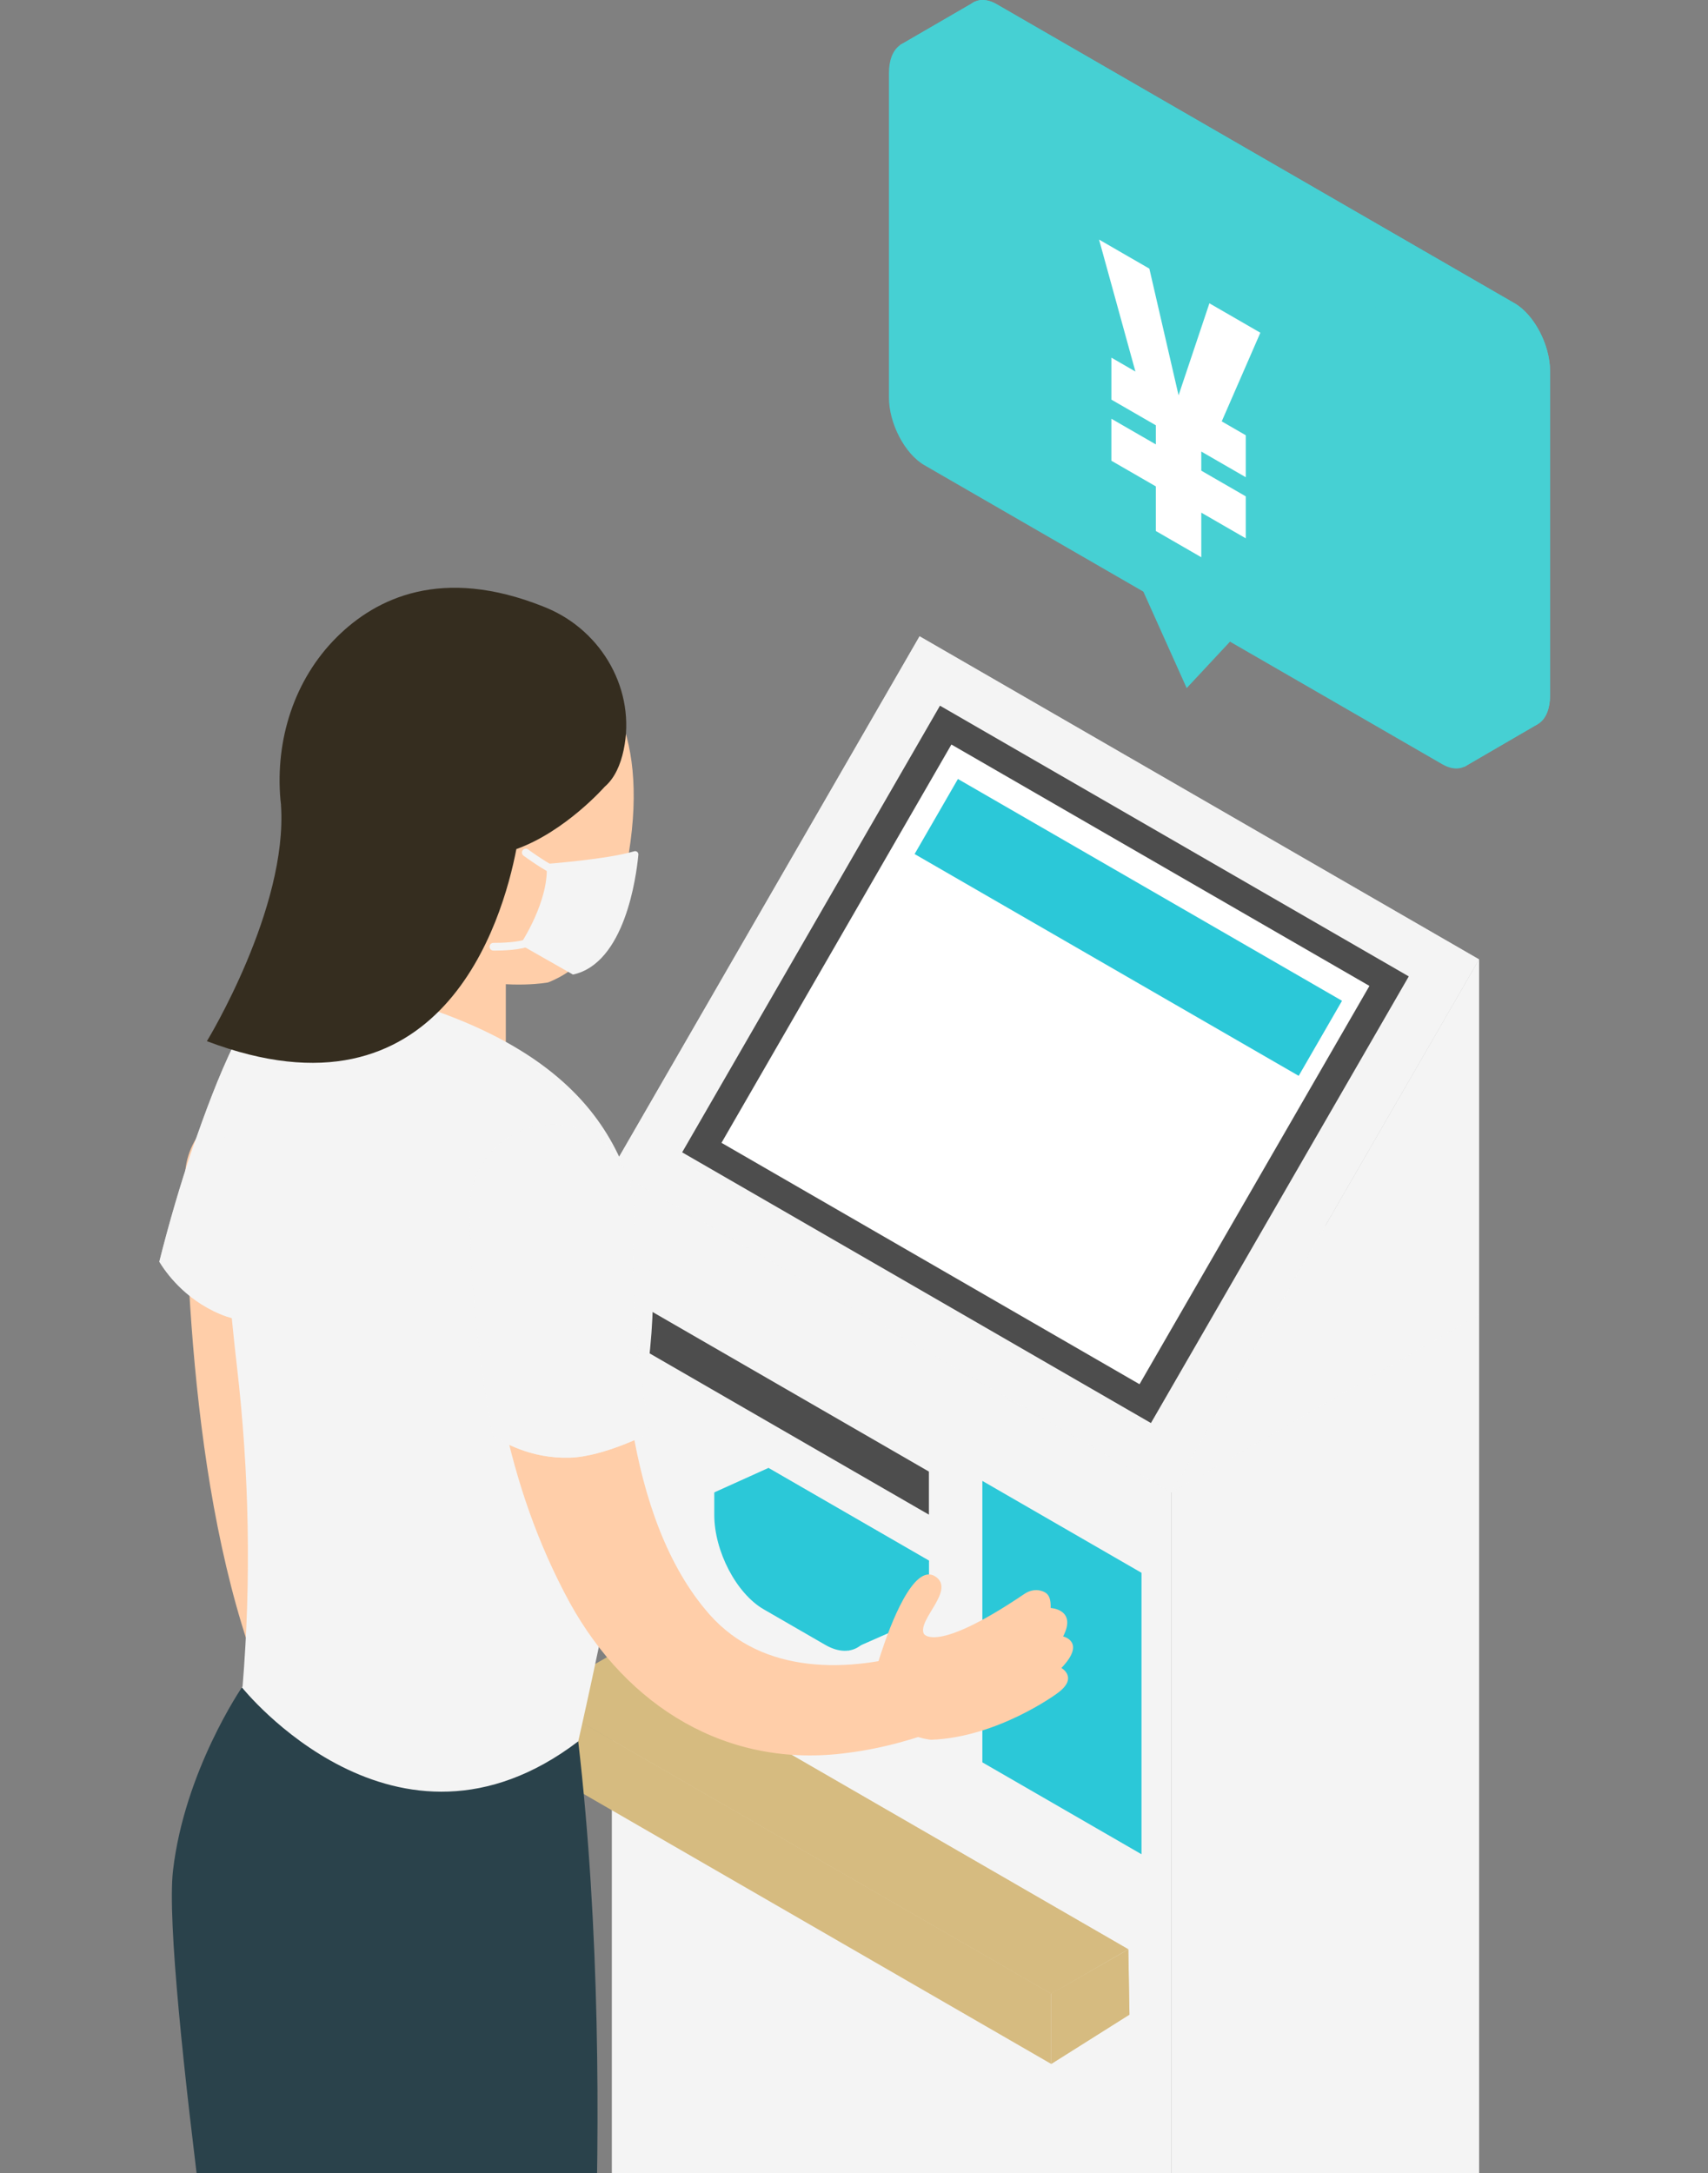 <svg width="772" height="982" viewBox="0 0 772 982" fill="none" xmlns="http://www.w3.org/2000/svg">
<rect x="0" y="0" width="772" height="982" fill="#808080" stroke="none"/>
<g clip-path="url(#clip0_77_780)">
<path d="M529.442 674.454L276.545 528.442L415.636 448.141L668.529 594.149L529.442 674.454Z" fill="#F4F4F4"/>
<g style="mix-blend-mode:screen" opacity="0.8">
<path d="M529.442 674.454L276.545 528.442L415.636 448.141L668.529 594.149L529.442 674.454Z" fill="#F4F4F4"/>
</g>
<path d="M529.441 1376.14L276.545 1230.13V528.227L529.441 674.236V1376.14Z" fill="#F4F4F4"/>
<path d="M668.532 1295.8L529.438 1376.11V674.197L668.532 593.893V1295.8Z" fill="#F4F4F4"/>
<g style="mix-blend-mode:multiply" opacity="0.6">
<path d="M668.532 1295.8L529.438 1376.11V674.197L668.532 593.893V1295.8Z" fill="#F4F4F4"/>
</g>
<path d="M668.532 433.544V594.146L529.438 674.454L668.532 433.544Z" fill="#F4F4F4"/>
<g style="mix-blend-mode:multiply" opacity="0.6">
<path d="M668.532 433.544V594.146L529.438 674.454L668.532 433.544Z" fill="#F4F4F4"/>
</g>
<path d="M415.634 287.534L276.545 528.443L529.438 674.451L668.527 433.542L415.634 287.534Z" fill="#F4F4F4"/>
<g style="mix-blend-mode:screen" opacity="0.6">
<path d="M415.634 287.534L276.545 528.443L529.438 674.451L668.527 433.542L415.634 287.534Z" fill="#F4F4F4"/>
</g>
<path d="M424.863 318.905L308.329 520.747L520.213 643.078L636.747 441.236L424.863 318.905Z" fill="#4D4D4D"/>
<path d="M430.025 336.45L326.106 516.443L515.053 625.531L618.972 445.538L430.025 336.45Z" fill="white"/>
<path d="M432.974 352.028L413.393 385.944L587 486.175L606.58 452.26L432.974 352.028Z" fill="#2BC8D8"/>
<path d="M475.146 932.706L243.044 798.705V766.907L475.146 900.912V932.706Z" fill="#D6BB80"/>
<path d="M475.146 932.706V900.912L509.99 880.955L510.499 910.426L475.146 932.706Z" fill="#D6BB80"/>
<g style="mix-blend-mode:multiply" opacity="0.6">
<path d="M475.146 932.706V900.912L509.99 880.955L510.499 910.426L475.146 932.706Z" fill="#D6BB80"/>
</g>
<path d="M475.146 900.998L243.044 766.993L277.888 746.877L509.99 880.882L475.146 900.998Z" fill="#D6BB80"/>
<g style="mix-blend-mode:screen" opacity="0.6">
<path d="M475.146 900.998L243.044 766.993L277.888 746.877L509.99 880.882L475.146 900.998Z" fill="#D6BB80"/>
</g>
<path d="M397.514 732.25L369.695 716.188C357.359 709.066 347.356 689.954 347.356 673.505V663.381L419.853 705.237V715.361C419.853 731.81 409.85 739.372 397.514 732.25Z" fill="#2BC8D8"/>
<path d="M515.952 837.943L444.02 796.413V669.226L515.952 710.756V837.943Z" fill="#2BC8D8"/>
<path d="M419.853 684.474L286.943 607.739V588.27L419.853 665.008V684.474Z" fill="#4D4D4D"/>
<path d="M322.846 674.453L347.356 663.385L356.704 699.157L322.846 674.453Z" fill="#2BC8D8"/>
<path d="M395.344 716.309L419.853 705.24L409.362 734.531L383.606 745.877L395.344 716.309Z" fill="#2BC8D8"/>
<g style="mix-blend-mode:multiply" opacity="0.6">
<path d="M347.356 663.385L322.846 674.453L352.961 696.429C357.054 704.974 363.026 712.341 369.695 716.191L390.6 728.261L383.606 745.881L409.366 734.535V734.528C415.66 732.89 419.856 726.003 419.856 715.367V705.244L347.359 663.388L347.356 663.385Z" fill="#2BC8D8"/>
</g>
<path d="M373.005 743.318L345.185 727.257C332.849 720.135 322.846 701.023 322.846 684.574V674.45L395.343 716.306V726.429C395.343 742.879 385.341 750.44 373.005 743.318Z" fill="#2BC8D8"/>
<path d="M588.875 271.616L567.894 294.117L546.912 247.39L588.875 271.616Z" fill="#46D0D3"/>
<path d="M684.569 326.365L450.515 191.236C441.659 186.122 434.478 172.404 434.478 160.594V14.049C434.478 2.24 441.659 -3.189 450.515 1.924L684.569 137.054C693.426 142.168 700.607 155.886 700.607 167.695V314.24C700.607 326.05 693.426 331.479 684.569 326.365Z" fill="#46D0D3"/>
<g style="mix-blend-mode:multiply">
<path d="M684.569 326.365L450.515 191.236C441.659 186.122 434.478 172.404 434.478 160.594V14.049C434.478 2.24 441.659 -3.189 450.515 1.924L684.569 137.054C693.426 142.168 700.607 155.886 700.607 167.695V314.24C700.607 326.05 693.426 331.479 684.569 326.365Z" fill="#46D0D3"/>
</g>
<g style="mix-blend-mode:multiply">
<path d="M588.875 271.616L567.894 294.117L546.912 247.39L588.875 271.616Z" fill="#46D0D3"/>
</g>
<path d="M661.749 346.588L694.928 327.297L658.342 309.66L661.749 346.588Z" fill="#46D0D3"/>
<g style="mix-blend-mode:multiply">
<path d="M661.749 346.588L694.928 327.297L658.342 309.66L661.749 346.588Z" fill="#46D0D3"/>
</g>
<path d="M557.351 288.46L536.369 310.962L515.385 264.231L557.351 288.46Z" fill="#46D0D3"/>
<path d="M406.655 20.451L440.703 0.706L447.977 46.055L406.655 20.451Z" fill="#46D0D3"/>
<g style="mix-blend-mode:multiply">
<path d="M406.655 20.451L440.703 0.706L447.977 46.055L406.655 20.451Z" fill="#46D0D3"/>
</g>
<path d="M651.882 345.356L417.827 210.226C408.971 205.112 401.79 191.395 401.79 179.585V33.04C401.79 21.23 408.971 15.801 417.827 20.915L651.882 156.045C660.738 161.159 667.919 174.876 667.919 186.686V333.231C667.919 345.041 660.738 350.47 651.882 345.356Z" fill="#46D0D3"/>
<path d="M522.434 200.836V192.198L502.335 180.596V161.626L513.193 167.893L496.761 108.269L519.498 121.398L532.703 178.647L546.638 137.064L569.67 150.363L552.213 190.422L563.067 196.689V215.658L542.968 204.056V212.695L563.067 224.297V243.267L542.968 231.665V251.822L522.43 239.964V219.806L502.332 208.201V189.231L522.43 200.833L522.434 200.836Z" fill="white"/>
<path d="M178.144 398.229V441.147V450.893V470.532L228.624 499.677V470.815V455.467V427.374L178.144 398.229Z" fill="#FFCEA9"/>
<path d="M151.162 535.765C145.456 606.838 142.51 716.513 175.01 779.967C180.048 789.114 186.127 796.904 193.111 802.105C202.04 808.178 204.201 820.562 197.709 829.228C191.871 837.067 181.066 839.072 172.818 834.263C158.599 825.898 147.997 814.16 139.691 802.188C94.01 733.042 85.07 613.877 83.616 532.188C83.671 513.488 98.874 498.372 117.574 498.424C137.475 498.361 153.301 515.998 151.158 535.765H151.162Z" fill="#FFCEA9"/>
<path d="M191.335 1012.06L181.582 1316.22C181.152 1329.58 169.976 1340.06 156.618 1339.64C143.805 1339.22 133.639 1328.85 133.206 1316.22L123.453 1012.06C122.851 993.32 137.562 977.635 156.307 977.033C175.817 976.334 192.027 992.565 191.338 1012.06H191.335Z" fill="#FFCEA9"/>
<path d="M109.348 762.53C109.348 762.53 83.415 800.301 78.194 845.317C72.973 890.334 109.099 1130.24 109.099 1130.24C109.099 1130.24 154.275 1211.07 261.339 1142.96C261.339 1142.96 280.994 956.318 261.36 786.922L109.351 762.527L109.348 762.53Z" fill="#2A424B"/>
<path d="M72.004 570.18C74.784 574.691 83.128 586.903 99.456 593.831C113.88 599.952 137.005 598.771 137.005 598.771C137.005 598.771 150.251 545.549 171.011 508.208C181.807 488.795 176.194 463.953 156.179 454.259C137.642 445.122 115.209 452.739 106.072 471.276C98.452 486.908 92.704 502.835 87.002 519.056C81.317 535.865 76.331 552.938 72 570.183L72.004 570.18Z" fill="#F4F4F4"/>
<g style="mix-blend-mode:multiply" opacity="0.6">
<path d="M72.004 570.18C74.784 574.691 83.128 586.903 99.456 593.831C113.88 599.952 137.005 598.771 137.005 598.771C137.005 598.771 150.251 545.549 171.011 508.208C181.807 488.795 176.194 463.953 156.179 454.259C137.642 445.122 115.209 452.739 106.072 471.276C98.452 486.908 92.704 502.835 87.002 519.056C81.317 535.865 76.331 552.938 72 570.183L72.004 570.18Z" fill="#F4F4F4"/>
</g>
<path d="M284.225 385.553C282.625 395.538 277.203 432.588 247.646 443.989C247.646 443.989 182.991 455.823 150.667 395.472C118.346 335.121 164.492 283.11 200.662 280.115C200.662 280.115 302.571 270.92 284.221 385.556L284.225 385.553Z" fill="#FFCEA9"/>
<path d="M178.143 450.893C178.143 450.893 126.088 434.614 107.579 479.083C96.935 504.656 101.381 568.106 107.083 617.419C112.64 665.476 113.613 713.951 109.639 762.164L109.348 762.531C109.348 762.531 178.781 849.742 261.356 786.926C261.356 786.926 301.623 611.744 294.085 577.073C286.548 542.402 287.573 481.496 178.143 450.893Z" fill="#F4F4F4"/>
<path d="M281.766 550.192C278.391 606.312 282.587 686.461 320.703 729.587C344.777 756.835 383.637 756.181 416.598 745.995C426.251 743.01 436.52 748.526 439.346 758.23C442.005 767.322 437.14 776.854 428.474 780.226C414.331 785.683 399.332 790.063 383.315 792.095C328.76 799.574 283.442 771.204 257.506 724.217C228.305 670.6 219.874 612.69 217.44 553.415C217.357 551.172 217.389 548.8 217.406 546.148C217.614 528.317 232.238 514.032 250.069 514.239C269.067 514.347 284.02 531.34 281.77 550.185L281.766 550.192Z" fill="#FFCEA9"/>
<path d="M222.707 648.697C227.114 651.637 239.797 659.251 257.523 658.735C273.183 658.278 293.708 647.551 293.708 647.551C293.708 647.551 283.532 593.657 286.814 551.057C288.521 528.909 273.052 508.675 250.82 508.222C230.164 507.654 212.957 523.941 212.389 544.597C211.987 561.981 213.41 578.853 215 595.974C216.848 613.624 219.442 631.216 222.707 648.697Z" fill="#F4F4F4"/>
<g style="mix-blend-mode:multiply" opacity="0.6">
<path d="M222.707 648.697C227.114 651.637 239.797 659.251 257.523 658.735C273.183 658.278 293.708 647.551 293.708 647.551C293.708 647.551 283.532 593.657 286.814 551.057C288.521 528.909 273.052 508.675 250.82 508.222C230.164 507.654 212.957 523.941 212.389 544.597C211.987 561.981 213.41 578.853 215 595.974C216.848 613.624 219.442 631.216 222.707 648.697Z" fill="#F4F4F4"/>
</g>
<path d="M396.482 766.436C394.831 757.258 396.171 753.414 398.123 747.394C402.389 734.223 412.956 706.241 422.654 712.355C432.206 718.376 414.663 731.855 417.53 738.25C417.53 738.25 422.245 747.882 463.073 720.26C465.237 718.795 467.947 718.151 470.465 718.85C473.082 719.581 475.087 720.924 474.886 726.651C474.886 726.651 486.9 727.243 480.523 739.51C480.523 739.51 491.138 741.889 479.744 753.761C479.744 753.761 487.8 758.241 477.59 765.415C477.59 765.415 450.934 785.108 420.853 786.209C420.853 786.209 399.706 784.347 396.482 766.436Z" fill="#FFCEA9"/>
<path d="M247.091 274.722C246.568 274.504 246.042 274.289 245.519 274.081C199.682 255.804 170.017 270.231 152.221 287.93C132.953 307.094 124.381 334.356 126.759 361.428C126.829 362.224 126.936 362.982 127.022 363.761H126.995C130.201 410.527 93.514 470.507 93.514 470.507C199.512 510.729 227.138 416.236 233.394 383.704C255.563 375.748 273.287 355.559 273.287 355.559C277.878 351.629 280.482 345.536 281.88 338.937C287.552 312.191 272.328 285.247 247.095 274.725L247.091 274.722Z" fill="#352D1F"/>
<path d="M288.535 386.249C287.6 396.196 282.442 435.337 258.988 440.413L235.133 426.848C235.133 426.848 248.476 407.078 247.06 390.383C247.06 390.383 274.236 388.375 286.676 384.691C287.67 384.397 288.632 385.221 288.535 386.252V386.249Z" fill="#F4F4F4"/>
<path d="M249.681 394.752C249.411 394.752 249.134 394.69 248.875 394.555C243.581 391.799 236.905 386.883 236.625 386.675C235.849 386.1 235.683 385.006 236.258 384.23C236.833 383.455 237.927 383.289 238.706 383.86C238.772 383.908 245.443 388.821 250.495 391.453C251.35 391.899 251.686 392.955 251.239 393.811C250.928 394.41 250.318 394.752 249.688 394.752H249.681Z" fill="#F4F4F4"/>
<path d="M223.759 429.58C223.396 429.58 223.132 429.58 222.991 429.576C222.025 429.562 221.252 428.77 221.266 427.804C221.28 426.848 222.059 426.079 223.015 426.079H223.039C226.242 426.124 235.289 425.854 238.47 424.089C239.315 423.618 240.378 423.926 240.849 424.771C241.316 425.615 241.012 426.678 240.167 427.149C236.102 429.403 226.685 429.583 223.756 429.583L223.759 429.58Z" fill="#F4F4F4"/>
</g>
<defs>
<clipPath id="clip0_77_780">
<rect width="772" height="982" fill="white"/>
</clipPath>
</defs>
</svg>
